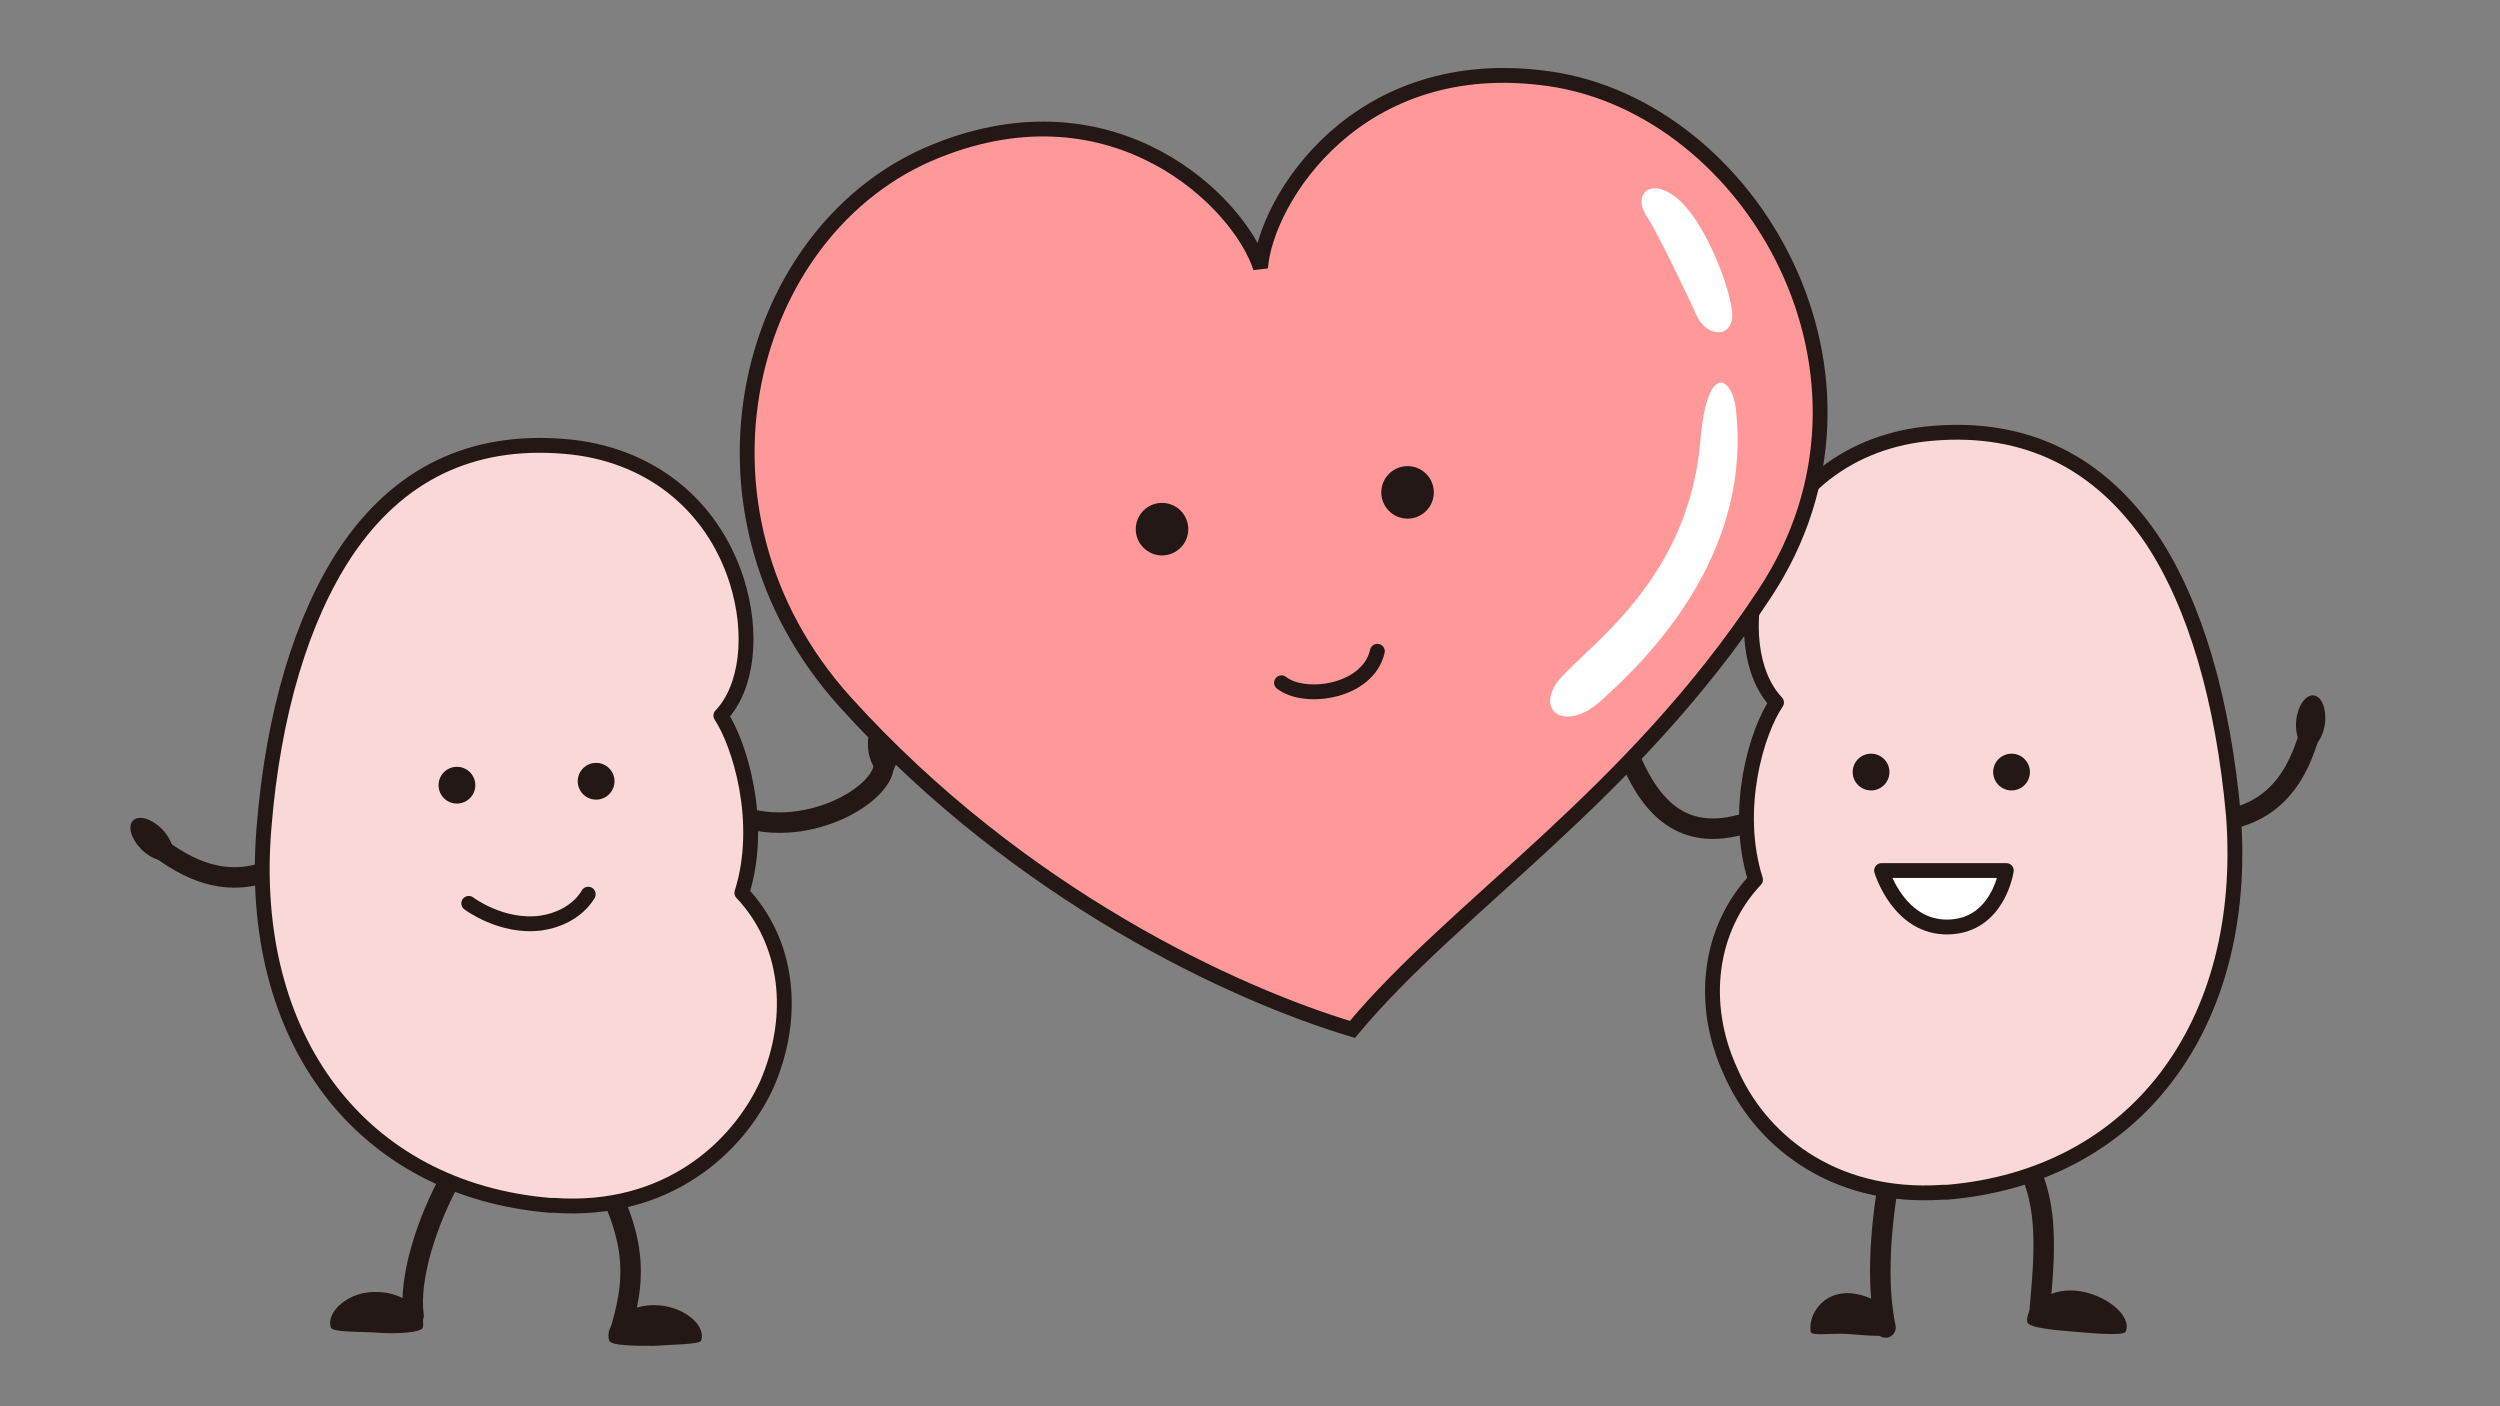 <?xml version="1.0" encoding="utf-8"?>
<!-- Generator: Adobe Illustrator 27.8.1, SVG Export Plug-In . SVG Version: 6.00 Build 0)  -->
<svg version="1.1" id="_レイヤー_1" xmlns="http://www.w3.org/2000/svg" xmlns:xlink="http://www.w3.org/1999/xlink" x="0px"
	 y="0px" viewBox="0 0 190.4 107.1" style="enable-background:new 0 0 190.4 107.1;" xml:space="preserve">
<rect x="0" y="0" width="190.4" height="107.1" fill="#808080" stroke="none"/>
<style type="text/css">
	.st0{fill:none;stroke:#231815;stroke-width:1.56;stroke-linecap:round;stroke-linejoin:round;}
	.st1{fill:#231815;}
	.st2{fill:#FAD8D7;stroke:#231815;stroke-width:1.13;stroke-linecap:round;stroke-linejoin:round;}
	.st3{fill:none;stroke:#231815;stroke-width:1.13;stroke-linecap:round;stroke-linejoin:round;}
	.st4{fill:#FFFFFF;stroke:#231815;stroke-width:1.13;stroke-linecap:round;stroke-linejoin:round;}
	.st5{fill:#FF9999;stroke:#231815;stroke-width:1.13;}
	.st6{fill:#FFFFFF;}
</style>
<path class="st0" d="M67.3,58c0.4,2.4-6.2,6.3-11.6,3.9"/>
<ellipse transform="matrix(0.99 -0.144 0.144 0.99 -7.515 10.278)" class="st1" cx="67.2" cy="57" rx="1.1" ry="2"/>
<path class="st1" d="M25.2,101.1c-0.4-1.2,1.4-2.8,3.5-2.7c2.1,0,3.8,1.5,3.5,2.7c-0.1,0.4-2,0.5-3.4,0.4
	C27.6,101.4,25.3,101.5,25.2,101.1z"/>
<path class="st0" d="M34.4,89.6c-1.9,3.4-3.3,7.8-2.9,10.6"/>
<path class="st0" d="M132.6,62.8c-5.1,1.4-7.7-2-9.4-7.8"/>
<path class="st0" d="M44.1,86.5c4.4,7,4.5,10.2,3.2,14.7"/>
<path class="st1" d="M53.4,102.1c0.4-1.2-1.4-2.7-3.6-2.7s-3.8,1.5-3.4,2.7c0.1,0.4,2.1,0.4,3.4,0.4
	C51.1,102.4,53.3,102.4,53.4,102.1L53.4,102.1z"/>
<path class="st0" d="M12.3,64.7c2.2,1.6,6.1,3.8,10.8,0.1"/>
<path class="st2" d="M20.1,63.1c0.7-8.8,2.9-16,6.2-21c4-6,9.6-8.7,16.7-8.1c6.3,0.5,11.2,4.3,13.1,10.2c1.3,4.1,0.8,8.2-1.2,10.3
	c1.4,2.1,3.3,8.1,1.6,13.5c3.5,3.7,4.2,9.3,1.9,14.6c-2.2,4.8-7.6,9.8-16.2,9.2l-0.3,0C27.5,90.6,18.8,79.1,20.1,63.1L20.1,63.1z"/>
<circle class="st1" cx="34.8" cy="59.8" r="1.4"/>
<circle class="st1" cx="45.4" cy="59.5" r="1.4"/>
<ellipse transform="matrix(0.71 -0.704 0.704 0.71 -41.679 26.702)" class="st1" cx="11.6" cy="63.9" rx="1.1" ry="2"/>
<path class="st0" d="M175.9,55.9c-0.8,2.6-2.4,6.8-8.5,6.7"/>
<ellipse transform="matrix(0.118 -0.993 0.993 0.118 100.706 223.137)" class="st1" cx="175.9" cy="54.9" rx="2" ry="1.1"/>
<path class="st3" d="M35.7,68.8c0,0,2.5,1.9,5.5,1.5c2.7-0.4,3.6-2.2,3.6-2.2"/>
<path class="st0" d="M144.4,87.2c-1.3,5.7-1.5,10.6-0.8,13.9"/>
<path class="st1" d="M137.9,101.4c-0.2-1.2,0.9-3.1,3.1-2.9c2.1,0.2,3.7,1.8,3.2,3c-0.2,0.4-2.1,0.2-3.4,0.1
	C139.5,101.5,137.9,101.8,137.9,101.4L137.9,101.4z"/>
<path class="st1" d="M161.9,101.4c0.5-1.2-1.6-2.9-3.8-3.1c-2.1-0.2-3.9,1.2-3.7,2.4c0.1,0.4,2,0.6,3.3,0.7
	C159,101.5,161.8,101.8,161.9,101.4L161.9,101.4z"/>
<path class="st0" d="M152.6,86.4c3.9,3.6,3.1,9.1,2.7,13.9"/>
<path class="st2" d="M148.3,90.8l-0.3,0c-8.7,0.6-14.1-4.3-16.2-9.2c-2.4-5.2-1.6-10.9,1.9-14.6c-1.7-5.4,0.1-11.3,1.6-13.5
	c-2-2.1-2.5-6.2-1.2-10.3c1.9-5.9,6.8-9.7,13.1-10.2c7.1-0.6,12.7,2.2,16.7,8.1c3.3,5,5.4,12.2,6.2,21
	C171.3,78.1,162.6,89.6,148.3,90.8L148.3,90.8z"/>
<path class="st4" d="M143.3,66.3h9.5c0,0-0.6,4.2-4.4,4.3S143.3,66.3,143.3,66.3L143.3,66.3z"/>
<path class="st5" d="M118,6c-14.6-2.1-21.6,9.2-22,14.4c-1.6-5-11.1-14.4-24.7-8.9c-14.5,5.8-20.2,27.3-6.9,42
	C77.7,68.2,94,75.7,103,78.4c7.9-9.5,21.2-17.7,31.4-33.2C145.3,28.7,133.4,8.2,118,6z"/>
<circle class="st1" cx="142.5" cy="58.8" r="1.4"/>
<circle class="st1" cx="153.2" cy="58.8" r="1.4"/>
<path class="st6" d="M118.8,51.7c2.5-2.8,9.8-7.7,10.7-18.1c0.5-6.1,2.4-4.9,2.7-2.5c1.2,10.4-5.6,18.1-10.2,22.2
	C119.2,55.9,116.8,54.1,118.8,51.7L118.8,51.7z"/>
<path class="st6" d="M125.5,16.6c-1.2-1.6,0-3.2,2.1-1.6c2.1,1.6,4,6.4,4.3,8.6s-1.9,2.2-2.7,0.4C128.4,22.2,126.2,17.7,125.5,16.6
	L125.5,16.6z"/>
<circle class="st1" cx="88.5" cy="40.3" r="2"/>
<circle class="st1" cx="107.2" cy="37.5" r="2"/>
<path class="st3" d="M97.6,52c1.8,1.4,6.6,0.7,7.3-2.4"/>
</svg>
